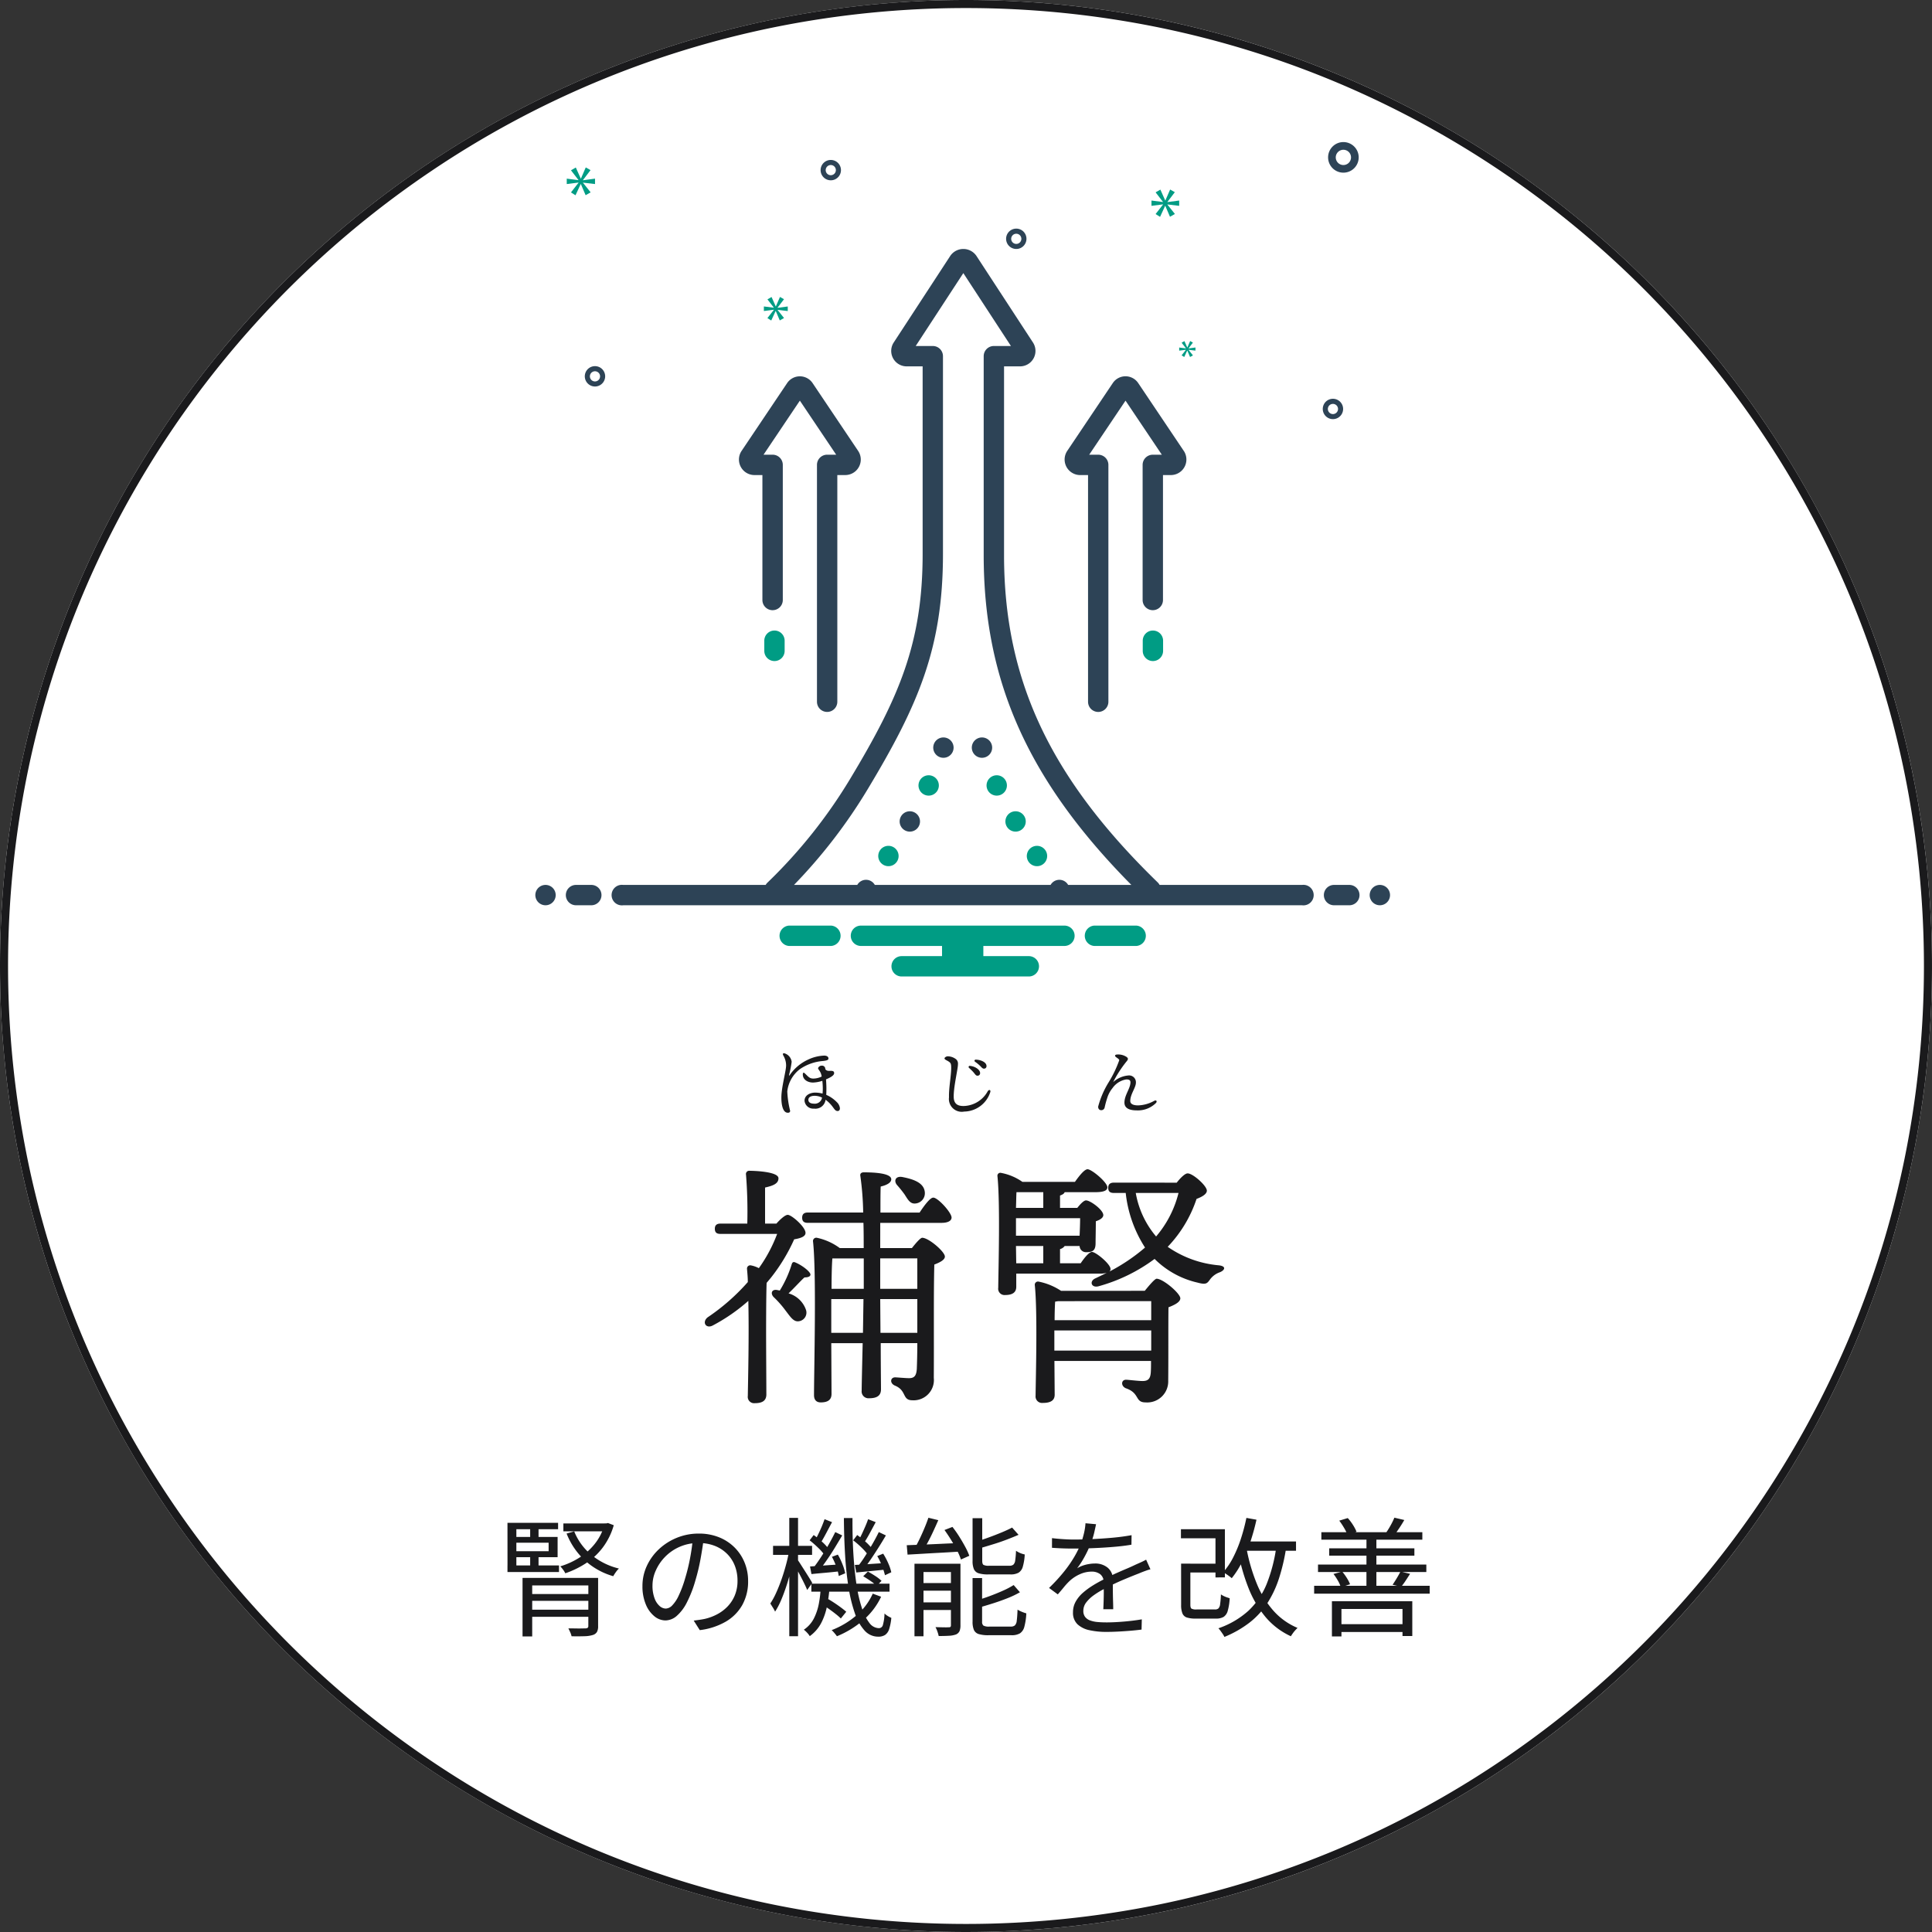 <svg xmlns="http://www.w3.org/2000/svg" width="240" height="240" viewBox="0 0 240 240">
  <rect x="0" y="0" width="240" height="240" fill="#333333" stroke="none"/>
  <g id="col" transform="translate(-143 -10062)">
    <circle cx="120" cy="120" r="120" transform="translate(143 10062)" fill="#fff"/>
    <path d="M120,1A119.886,119.886,0,0,0,96.016,3.418a118.342,118.342,0,0,0-42.55,17.905A119.35,119.35,0,0,0,10.351,73.68,118.393,118.393,0,0,0,3.418,96.016a120.171,120.171,0,0,0,0,47.967,118.343,118.343,0,0,0,17.905,42.55A119.351,119.351,0,0,0,73.68,229.649a118.393,118.393,0,0,0,22.336,6.933,120.169,120.169,0,0,0,47.967,0,118.341,118.341,0,0,0,42.55-17.905,119.351,119.351,0,0,0,43.115-52.357,118.394,118.394,0,0,0,6.933-22.336,120.169,120.169,0,0,0,0-47.967,118.341,118.341,0,0,0-17.905-42.55A119.35,119.35,0,0,0,166.32,10.351a118.394,118.394,0,0,0-22.336-6.934A119.886,119.886,0,0,0,120,1m0-1A120,120,0,1,1,0,120,120,120,0,0,1,120,0Z" transform="translate(143 10062)" fill="#1a1a1c"/>
    <path d="M-55.088-5.984h8.768v.928h-7.568V1.28h-1.2Zm-1.872-6.848h6.288v.8h-5.184V-7.1h-1.1Zm10.048,6.848H-45.7V0a1.476,1.476,0,0,1-.144.728.9.9,0,0,1-.512.376,3.813,3.813,0,0,1-1.032.152q-.648.024-1.608.008a2.593,2.593,0,0,0-.168-.5q-.12-.272-.232-.48.48,0,.92.008t.768,0q.328-.008.44-.008a.5.5,0,0,0,.28-.08.289.289,0,0,0,.072-.224Zm-7.552,2h8.144v.848h-8.144Zm4.448-8.768h5.488v.976h-5.488ZM-56.96-7.536h6.4v.816h-6.4Zm2.5,5.5h8.144v.88h-8.144Zm.32-10.432h1.04v1.712h-1.04Zm0,3.456h1.04v1.792h-1.04Zm9.232-3.744h.224l.208-.048.72.272a8.5,8.5,0,0,1-1.376,2.784A8.389,8.389,0,0,1-47.224-7.8a11.413,11.413,0,0,1-2.552,1.24,2.64,2.64,0,0,0-.28-.456,3.694,3.694,0,0,0-.344-.408A9.587,9.587,0,0,0-48.064-8.48a7.713,7.713,0,0,0,1.936-1.72,6.651,6.651,0,0,0,1.216-2.376Zm-3.76.992a7.267,7.267,0,0,0,2.128,2.912,8.473,8.473,0,0,0,3.424,1.7A2.928,2.928,0,0,0-43.5-6.7a4.627,4.627,0,0,0-.32.5A8.78,8.78,0,0,1-47.36-8.176,8.988,8.988,0,0,1-49.616-11.5Zm-7.68.688h5.616V-8.56h-5.616V-9.3h4.5v-1.056h-4.5Zm23.776.144q-.16,1.248-.408,2.608a24.436,24.436,0,0,1-.632,2.64A14.79,14.79,0,0,1-34.68-2.928a5.466,5.466,0,0,1-1.256,1.664,2.174,2.174,0,0,1-1.408.56,2.186,2.186,0,0,1-1.36-.512A3.659,3.659,0,0,1-39.776-2.7a5.743,5.743,0,0,1-.416-2.28,5.876,5.876,0,0,1,.536-2.48,6.676,6.676,0,0,1,1.488-2.072,7.184,7.184,0,0,1,2.232-1.432,7.1,7.1,0,0,1,2.736-.528,6.612,6.612,0,0,1,2.536.464,5.759,5.759,0,0,1,1.928,1.272A5.659,5.659,0,0,1-27.5-7.88a6,6,0,0,1,.432,2.28,5.988,5.988,0,0,1-.712,2.96A5.548,5.548,0,0,1-29.832-.56,8.438,8.438,0,0,1-33.072.5l-.752-1.184q.384-.048.736-.1t.64-.112a6.335,6.335,0,0,0,1.5-.552,5.121,5.121,0,0,0,1.3-.96,4.429,4.429,0,0,0,.92-1.392,4.68,4.68,0,0,0,.344-1.848,5.059,5.059,0,0,0-.32-1.816,4.28,4.28,0,0,0-.944-1.48,4.457,4.457,0,0,0-1.52-1.008,5.353,5.353,0,0,0-2.048-.368,5.714,5.714,0,0,0-2.376.48A5.743,5.743,0,0,0-37.4-8.584a5.766,5.766,0,0,0-1.144,1.7,4.5,4.5,0,0,0-.4,1.8,4.432,4.432,0,0,0,.264,1.656,2.324,2.324,0,0,0,.64.952,1.189,1.189,0,0,0,.744.3,1.169,1.169,0,0,0,.784-.376A4.324,4.324,0,0,0-35.7-3.768a14.083,14.083,0,0,0,.816-2.184,23.482,23.482,0,0,0,.6-2.448q.248-1.3.36-2.544Zm13.36,5.664H-9.5v.992h-9.712Zm1.264,2.528.64-.72q.416.224.88.528t.872.608q.408.3.68.544l-.672.832a7.484,7.484,0,0,0-.664-.576q-.408-.32-.864-.64T-17.952-2.736Zm5.184-3.456.576-.576q.448.24.936.56a4.851,4.851,0,0,1,.76.592l-.608.624a5.72,5.72,0,0,0-.752-.608Q-12.336-5.936-12.768-6.192ZM-18.048-4.8h1.1a19.337,19.337,0,0,1-.328,2.368A7.682,7.682,0,0,1-18-.36a4.751,4.751,0,0,1-1.408,1.608,2.474,2.474,0,0,0-.328-.424,3.168,3.168,0,0,0-.408-.376A3.727,3.727,0,0,0-18.9-.944a6.87,6.87,0,0,0,.616-1.824A14.1,14.1,0,0,0-18.048-4.8Zm2.88-8.624H-14.1q-.016,2.384.112,4.472t.384,3.776a17.69,17.69,0,0,0,.664,2.912A5.976,5.976,0,0,0-12-.392a1.506,1.506,0,0,0,1.168.648.506.506,0,0,0,.5-.368,5.661,5.661,0,0,0,.208-1.456,2.145,2.145,0,0,0,.416.32,3.4,3.4,0,0,0,.432.224,6.543,6.543,0,0,1-.272,1.4,1.381,1.381,0,0,1-.5.72,1.524,1.524,0,0,1-.864.216A2.242,2.242,0,0,1-12.584.568a5.894,5.894,0,0,1-1.2-2.1,18.224,18.224,0,0,1-.792-3.192,40.044,40.044,0,0,1-.44-4.056Q-15.152-10.992-15.168-13.424Zm3.584,9.392,1.04.384a8.781,8.781,0,0,1-2.208,2.9,11.849,11.849,0,0,1-3.28,2.008q-.112-.16-.3-.384T-16.688.5a10.473,10.473,0,0,0,3.12-1.872A7.617,7.617,0,0,0-11.584-4.032Zm-2.432-6.624.5-.656a10.54,10.54,0,0,1,1.064.856,5.977,5.977,0,0,1,.824.888l-.528.752a6.436,6.436,0,0,0-.8-.92A10.843,10.843,0,0,0-14.016-10.656ZM-11.024-8.7l.736-.3A8.9,8.9,0,0,1-9.656-7.8,5.928,5.928,0,0,1-9.28-6.688l-.784.368a8.892,8.892,0,0,0-.376-1.16A8.431,8.431,0,0,0-11.024-8.7Zm-2.784,1.1q.752-.032,1.712-.1t2.016-.128l.016.816-1.856.184-1.712.168Zm1.648-5.68.944.368q-.352.656-.736,1.368t-.72,1.208l-.672-.32q.208-.352.424-.816t.424-.944Q-12.288-12.9-12.16-13.28Zm1.328,1.6.88.416q-.4.688-.88,1.448t-.96,1.472q-.48.712-.928,1.256l-.672-.384a15.027,15.027,0,0,0,.9-1.288q.472-.744.912-1.512T-10.832-11.68Zm-8.592,1.024.5-.656a10.54,10.54,0,0,1,1.064.856,5.261,5.261,0,0,1,.808.888l-.512.752a6.232,6.232,0,0,0-.808-.92A13.072,13.072,0,0,0-19.424-10.656Zm2.768,2.048.736-.272a8.351,8.351,0,0,1,.576,1.2,5.982,5.982,0,0,1,.336,1.12l-.8.336a5.818,5.818,0,0,0-.3-1.152A8.744,8.744,0,0,0-16.656-8.608Zm-2.72,1.2q.752-.048,1.72-.12t2.024-.136l.016.848q-.96.112-1.872.192t-1.712.16Zm1.808-5.872.928.368q-.352.656-.736,1.384t-.7,1.224l-.688-.32q.208-.368.432-.832t.432-.952Q-17.7-12.9-17.568-13.28Zm1.328,1.6.864.416q-.416.7-.9,1.5t-.992,1.528q-.5.736-.968,1.3l-.672-.368q.448-.576.944-1.344t.952-1.568Q-16.56-11.024-16.24-11.68Zm-7.728,1.712h4.848v1.12h-4.848Zm2.016-3.472h1.088v14.7h-1.088ZM-21.984-9.3l.7.224q-.16.928-.416,1.96t-.576,2.024q-.32.992-.68,1.84a9.192,9.192,0,0,1-.76,1.456,3.641,3.641,0,0,0-.28-.512q-.184-.288-.312-.5a9.007,9.007,0,0,0,.712-1.3q.344-.752.656-1.632t.56-1.8Q-22.128-8.448-21.984-9.3Zm1.056,1.056q.128.16.376.552t.552.864q.3.472.552.88t.344.584l-.624.88q-.112-.288-.336-.752t-.488-.968q-.264-.5-.5-.928t-.368-.664Zm16.256-5.216,1.232.3q-.288.656-.616,1.368t-.672,1.352q-.344.64-.664,1.152l-1.04-.288q.32-.528.648-1.208t.624-1.392Q-4.864-12.88-4.672-13.456ZM-7.36-10.048l1.92-.072q1.088-.04,2.32-.1t2.48-.1L-.656-9.264q-1.184.08-2.376.144T-5.3-8.992q-1.08.064-1.96.112Zm.96,2.3h5.072V-6.72H-5.28V1.264H-6.4Zm4.528,0H-.688V-.112A1.912,1.912,0,0,1-.8.616a.853.853,0,0,1-.448.424,2.973,2.973,0,0,1-.864.16q-.528.032-1.28.032a4.264,4.264,0,0,0-.16-.56,3.3,3.3,0,0,0-.24-.544q.56.016,1.024.024t.64-.008A.277.277,0,0,0-1.92.088a.347.347,0,0,0,.048-.216Zm-3.984,2.4h4.608V-4.4H-5.856Zm0,2.4h4.608V-2H-5.856ZM.816-13.408h1.2v5.3q0,.384.152.5A1.411,1.411,0,0,0,2.88-7.5H5.408a.726.726,0,0,0,.48-.136.872.872,0,0,0,.224-.528,10.753,10.753,0,0,0,.1-1.192,3.569,3.569,0,0,0,.328.192A2.889,2.889,0,0,0,6.928-9a2.862,2.862,0,0,0,.368.1,6.557,6.557,0,0,1-.24,1.52,1.27,1.27,0,0,1-.536.752,2.009,2.009,0,0,1-1,.208H2.768A3.865,3.865,0,0,1,1.576-6.56a.951.951,0,0,1-.592-.512A2.523,2.523,0,0,1,.816-8.1ZM5.728-12.24l.8.9q-.688.3-1.52.616T3.3-10.144q-.88.272-1.712.512a2.113,2.113,0,0,0-.136-.424,2.837,2.837,0,0,0-.216-.424q.784-.24,1.616-.544t1.584-.616Q5.184-11.952,5.728-12.24ZM.816-5.968H2V-.56a.593.593,0,0,0,.168.5,1.474,1.474,0,0,0,.744.12h2.64A.792.792,0,0,0,6.064-.08a.944.944,0,0,0,.24-.6q.064-.456.1-1.368a3.335,3.335,0,0,0,.536.272,4.619,4.619,0,0,0,.552.192A7.755,7.755,0,0,1,7.248.08,1.377,1.377,0,0,1,6.7.9a2,2,0,0,1-1.048.232H2.8A4.028,4.028,0,0,1,1.592.992.954.954,0,0,1,.984.48,2.573,2.573,0,0,1,.816-.56Zm5.1.864.784.9a11.265,11.265,0,0,1-1.52.728q-.864.344-1.792.64T1.6-2.3a3.26,3.26,0,0,0-.16-.432q-.112-.256-.208-.432.832-.24,1.7-.56T4.592-4.4A10.013,10.013,0,0,0,5.92-5.1Zm-8.592-6.832.992-.384a13.372,13.372,0,0,1,.84,1.192q.408.648.744,1.272a8.182,8.182,0,0,1,.512,1.12l-1.04.464a7.8,7.8,0,0,0-.488-1.136q-.328-.64-.736-1.3T-2.672-11.936Zm18.832-.72q-.1.48-.248,1.128a9.772,9.772,0,0,1-.488,1.464,13.344,13.344,0,0,1-.712,1.488,10.992,10.992,0,0,1-.9,1.392,3.425,3.425,0,0,1,.688-.328,4.418,4.418,0,0,1,.792-.2,4.835,4.835,0,0,1,.744-.064,2.406,2.406,0,0,1,1.568.52,1.835,1.835,0,0,1,.64,1.512v.776q0,.472.008.992t.024,1.016q.016.5.016.864H17.056q.016-.32.032-.752t.024-.912q.008-.48,0-.912T17.1-5.408A1.223,1.223,0,0,0,16.68-6.44a1.687,1.687,0,0,0-1.064-.328,3.571,3.571,0,0,0-1.48.328,4.588,4.588,0,0,0-1.272.84,8.129,8.129,0,0,0-.7.76q-.344.424-.76.9l-1.088-.8a21.666,21.666,0,0,0,1.92-2.1,15.1,15.1,0,0,0,1.248-1.816,12.744,12.744,0,0,0,.752-1.512,10.643,10.643,0,0,0,.416-1.352,7.281,7.281,0,0,0,.192-1.256Zm-5.472,1.728q.64.08,1.392.128t1.312.048q1.072,0,2.3-.056t2.488-.168q1.256-.112,2.392-.32l-.016,1.184q-.832.144-1.776.232t-1.92.144q-.976.056-1.88.08t-1.672.024q-.336,0-.776-.008t-.92-.032q-.48-.024-.928-.056ZM22.912-7.056a4.2,4.2,0,0,0-.456.136q-.248.088-.5.184t-.472.192q-.832.32-1.936.784T17.3-4.688a10.124,10.124,0,0,0-1.408.84,4.4,4.4,0,0,0-.96.912A1.689,1.689,0,0,0,14.576-1.9a1.221,1.221,0,0,0,.216.752,1.341,1.341,0,0,0,.616.44,3.494,3.494,0,0,0,.92.2q.52.048,1.144.048.928,0,2.12-.1t2.248-.28L21.808.432Q21.2.512,20.44.576T18.9.68q-.776.04-1.48.04A9.565,9.565,0,0,1,15.352.512a3.114,3.114,0,0,1-1.5-.736,1.967,1.967,0,0,1-.56-1.5,2.656,2.656,0,0,1,.336-1.32,4.145,4.145,0,0,1,.9-1.1,9.409,9.409,0,0,1,1.256-.92q.688-.424,1.408-.776.768-.416,1.448-.72t1.288-.56q.608-.256,1.136-.512l.672-.3q.32-.144.64-.32Zm4.448-.7h4.064v1.1H27.36ZM26.7-12.032H32.16v5.984H30.992v-4.864H26.7ZM26.72-7.76h1.152v5.12q0,.368.144.472a1.258,1.258,0,0,0,.64.1h2.272a.633.633,0,0,0,.432-.128.925.925,0,0,0,.208-.536,11.373,11.373,0,0,0,.1-1.208,2.107,2.107,0,0,0,.32.192,3.326,3.326,0,0,0,.4.168q.208.072.368.12a6.883,6.883,0,0,1-.24,1.552,1.307,1.307,0,0,1-.52.768,1.878,1.878,0,0,1-.968.208h-2.48a3.544,3.544,0,0,1-1.112-.136.891.891,0,0,1-.552-.512,2.752,2.752,0,0,1-.16-1.048Zm7.7-2.752h6.576V-9.36H34.416Zm.416-2.928,1.248.224a27.469,27.469,0,0,1-.768,2.776,18.8,18.8,0,0,1-1.024,2.48,10.989,10.989,0,0,1-1.28,2.008q-.112-.1-.3-.24t-.4-.28L31.952-6.7A8.622,8.622,0,0,0,33.2-8.552a15.979,15.979,0,0,0,.952-2.312A23.38,23.38,0,0,0,34.832-13.44Zm3.744,3.392,1.216.144a24.376,24.376,0,0,1-.92,3.992,13.124,13.124,0,0,1-1.488,3.136A9.843,9.843,0,0,1,35.176-.4,13.387,13.387,0,0,1,32.1,1.344,1.962,1.962,0,0,0,31.9.992q-.128-.192-.28-.4a2.809,2.809,0,0,0-.264-.32A10.736,10.736,0,0,0,35.1-1.92a9.487,9.487,0,0,0,2.272-3.368A19.784,19.784,0,0,0,38.576-10.048Zm-3.7.576A22.273,22.273,0,0,0,36.12-5.28a11.8,11.8,0,0,0,2.04,3.336A8.276,8.276,0,0,0,41.184.224q-.128.128-.288.3a4.249,4.249,0,0,0-.3.376q-.144.2-.24.36A9.018,9.018,0,0,1,37.216-1.12,13.107,13.107,0,0,1,35.1-4.712,24.832,24.832,0,0,1,33.792-9.28ZM46.032-.24h8.8V.736h-8.8Zm-.576-2.848H55.44v4.32H54.224v-3.36H46.64V1.28H45.456Zm-1.312-8.576H56.688v.928H44.144Zm-.416,4.016H57.184v.928H43.728ZM45.12-9.664H55.7v.912H45.12ZM43.248-5.008H57.6v.976H43.248Zm6.5-6.24h1.232v6.656H49.744ZM46.368-13.1l1.056-.32a5.906,5.906,0,0,1,.648.856,5.177,5.177,0,0,1,.44.84l-1.12.4a5.091,5.091,0,0,0-.424-.872A9.167,9.167,0,0,0,46.368-13.1Zm-.72,6.624,1.088-.288a6.181,6.181,0,0,1,.576.792,4.715,4.715,0,0,1,.4.776l-1.152.368a3.646,3.646,0,0,0-.36-.816A6.823,6.823,0,0,0,45.648-6.48Zm7.568-6.992,1.232.288q-.288.5-.6.968t-.568.824l-1.056-.272a10.359,10.359,0,0,0,.544-.888A8.326,8.326,0,0,0,53.216-13.472Zm.752,6.7,1.2.272q-.288.448-.568.872a7.862,7.862,0,0,1-.536.728l-1.072-.24q.24-.352.52-.816T53.968-6.768Z" transform="translate(263 10264)" fill="#1a1a1c" stroke="rgba(0,0,0,0)" stroke-width="1"/>
    <path d="M-7.648-23.648c.384.576.672,1.216,1.344,1.152a1.28,1.28,0,0,0,1.184-1.44c-.128-1.184-1.5-1.6-2.816-1.856-.832-.128-1.056.48-.64.992A14.638,14.638,0,0,1-7.648-23.648Zm-16.608,10.4a22.349,22.349,0,0,0,2.912-4.8c.992-.16,1.408-.416,1.408-.8,0-.736-1.728-2.24-2.208-2.24-.32,0-.928.544-1.408,1.088H-24.96v-4.48c.992-.224,1.664-.48,1.664-1.152,0-.832-3.04-.928-3.584-.928a.4.4,0,0,0-.448.48,58.2,58.2,0,0,1,.16,6.08H-30.5c-.416,0-.7.16-.7.64,0,.512.288.64.7.64h7.04a18.38,18.38,0,0,1-2.272,4.256,3.533,3.533,0,0,0-1.024-.352.4.4,0,0,0-.448.416c.032.48.1,1.024.1,1.664A25.91,25.91,0,0,1-32.1-8.352c-.736.608-.192,1.472.672.992A22.447,22.447,0,0,0-27.04-10.4c.1,4.256-.032,9.792-.064,11.808a.787.787,0,0,0,.864.9c.96,0,1.408-.32,1.44-1.024,0-.864-.032-6.176-.032-7.456,0-.8,0-4.8.064-6.464l.48-.576Zm.8,1.5c-.672-.128-.864.416-.448.864a12.668,12.668,0,0,1,1.472,1.664c.64.832,1.024,1.472,1.7,1.344a1.078,1.078,0,0,0,.864-1.376,3.22,3.22,0,0,0-2.176-2.08c.864-.832,1.6-1.664,1.984-1.984.48,0,.736-.128.736-.352,0-.352-1.056-1.184-1.952-1.536-.224-.064-.32.064-.384.288a13.982,13.982,0,0,1-1.472,3.232ZM-6.048-15.68V-11.9h-4.608V-15.68Zm-4.576,9.248-.032-4.192h4.608v4.192Zm-6.112,0v-4.192h4L-12.8-6.432ZM-12.7-11.9h-4c0-1.472.032-2.976.1-3.776h3.9V-11.9Zm2.048-8.192H-3.04c.672,0,1.248-.192,1.248-.672-.032-.64-1.7-2.464-2.272-2.464-.384,0-1.088.928-1.7,1.856h-4.864c0-1.376,0-2.592.032-3.232.832-.192,1.312-.512,1.312-.9,0-.736-1.984-.864-3.424-.864-.288,0-.48.16-.416.448a36.5,36.5,0,0,1,.352,4.544h-6.88c-.416,0-.7.16-.7.64,0,.512.288.64.7.64h6.912c.032,1.056.032,2.144.032,3.136H-15.68a7.36,7.36,0,0,0-2.848-1.28.408.408,0,0,0-.48.416c.448,3.9.128,16,.128,19.136,0,.576.288.9.832.9.928,0,1.344-.352,1.344-1.056l-.032-6.3h3.9C-12.9-2.432-12.96.128-12.96.736a.852.852,0,0,0,.928.96c1.056,0,1.472-.384,1.472-1.12,0-.608-.032-3.072-.032-5.728h4.544c0,1.248-.032,2.432-.064,3.232-.064.832-.32,1.12-.96,1.12-.48,0-1.5-.1-1.728-.1-.608,0-.7.736-.032,1.024,1.5.608.864,1.824,2.176,1.824A2.518,2.518,0,0,0-4-.832c.032-4.7-.032-10.528.064-14.08.672-.256,1.312-.576,1.312-.992,0-.608-2.016-2.336-2.816-2.336-.224,0-.8.672-1.28,1.28h-3.936ZM10.976-4.224v-2.5H23.008v2.5Zm12.032-6.144V-8h-12c0-.928.032-1.824.064-2.3.128-.032.224-.032.352-.064Zm-11.2-1.28A7.792,7.792,0,0,0,8.992-12.8a.4.4,0,0,0-.448.416c.352,3.264.128,11.264.1,13.76a.81.81,0,0,0,.9.9c.992,0,1.472-.32,1.472-1.024l-.032-4.192h12c0,.544,0,1.056-.032,1.472-.064.736-.32,1.024-1.024,1.024-.544,0-1.792-.16-2.048-.16-.608,0-.672.768-.032,1.056,1.792.608,1.088,1.76,2.464,1.76A2.611,2.611,0,0,0,25.12-.48c.032-3.136,0-6.784.032-9.12.736-.288,1.472-.64,1.472-1.12,0-.608-2.144-2.432-2.944-2.432-.224,0-.928.832-1.472,1.5ZM26.4-23.808A13.23,13.23,0,0,1,23.616-18.4a11.333,11.333,0,0,1-2.528-5.408ZM6.208-17.216H9.6v2.144H6.24Zm0-4.736c.032-.8.032-1.536.064-1.952H9.6v1.952Zm0,3.456v-2.176h7.968c0,.64-.032,1.472-.064,2.176Zm12.16-6.592c-.416,0-.7.16-.7.64,0,.512.288.64.7.64H19.84a15.554,15.554,0,0,0,2.4,6.784,23.057,23.057,0,0,1-4.416,2.976.411.411,0,0,0,.128-.32c0-.608-1.824-2.112-2.3-2.112-.352,0-.928.7-1.408,1.408H11.68v-1.76a1.013,1.013,0,0,0,.576-.384h1.856a.794.794,0,0,0,.832.768c.768,0,1.152-.192,1.152-1.12,0-.448.032-1.92.032-2.72.48-.16.928-.416.928-.768,0-.64-1.6-1.824-2.144-1.824-.288,0-.7.448-1.088.928H11.68v-1.536c.288-.1.512-.224.576-.416h3.808c1.024,0,1.5-.192,1.5-.608-.032-.64-1.952-2.24-2.464-2.24-.384,0-1.024.8-1.568,1.568H7.008A6.785,6.785,0,0,0,4.352-26.3a.362.362,0,0,0-.448.384c.352,3.3.128,11.392.1,13.888a.787.787,0,0,0,.864.9c.9,0,1.376-.32,1.376-1.024v-1.632H16.576a3.317,3.317,0,0,0,.9-.1c-.448.224-.9.448-1.376.672-.832.352-.544,1.248.384.992a20.994,20.994,0,0,0,6.944-3.392,11.026,11.026,0,0,0,5.344,2.944c1.056.288,1.184.1,1.536-.384a2.552,2.552,0,0,1,1.216-.9c.576-.224.9-.736-.1-.864a13.139,13.139,0,0,1-6.368-2.3,15.78,15.78,0,0,0,3.584-5.952c.7-.256,1.28-.608,1.28-1.024,0-.608-1.76-2.176-2.4-2.144-.32,0-.9.576-1.344,1.152Z" transform="translate(263 10234)" fill="#1a1a1c" stroke="rgba(0,0,0,0)" stroke-width="1"/>
    <path d="M-17.088-11.514c0-.252-.261-.355-.523-.355a5.1,5.1,0,0,0-1.979.485,5.6,5.6,0,0,0-2.3,1.923c-.084.121-.112.093-.084-.037a11.778,11.778,0,0,0,.317-1.6,1.257,1.257,0,0,0-.812-1.027c-.243-.1-.355.009-.215.261a2.392,2.392,0,0,1,.336,1.223c0,.691-.588,2.7-.588,3.985,0,.943.2,1.885.8,1.885.224,0,.289-.1.289-.243A11.931,11.931,0,0,1-22.2-7.427,4.051,4.051,0,0,1-20.616-10.2a5.891,5.891,0,0,1,2.856-1C-17.21-11.262-17.088-11.346-17.088-11.514ZM-18.89-5.9c-.355,0-.691-.121-.691-.476,0-.308.28-.5.784-.5a2.1,2.1,0,0,1,.915.224A.911.911,0,0,1-18.89-5.9Zm1.409-4.293a.4.4,0,0,0-.42-.429.485.485,0,0,0-.476.308c0,.149.252.355.364.7a1.87,1.87,0,0,1,.084.345,2.379,2.379,0,0,1-1.045.252c-.457,0-.616-.233-1.055-.653-.14-.131-.243-.093-.243.14,0,.663.625,1.008,1.269,1.008a4.142,4.142,0,0,0,1.157-.215,9.075,9.075,0,0,1,.056.961c0,.243-.009.411-.028.625a3.7,3.7,0,0,0-.933-.121c-.532,0-1.307.271-1.307,1.017a1.087,1.087,0,0,0,1.176.971,1.272,1.272,0,0,0,1.437-1.1,4.09,4.09,0,0,1,.915.924c.215.289.327.476.588.476.177,0,.28-.131.28-.355a1.241,1.241,0,0,0-.392-.756,4.114,4.114,0,0,0-1.307-.9c.019-.317.019-.588.019-.84s-.019-.672-.047-1.083c.476-.2,1.008-.467,1.008-.765,0-.131-.028-.261-.3-.289-.252-.028-.579.093-.8-.215Zm14.811-1.335c0,.187.373.252.653.5.159.14.177.345.177.681,0,1.008-.308,2.52-.271,3.658A1.593,1.593,0,0,0-.233-4.916,3.465,3.465,0,0,0,3.014-7.324c.084-.271-.131-.383-.308-.131A3.516,3.516,0,0,1-.3-5.607c-.607,0-1.176-.168-1.223-1.036C-1.587-7.837-.98-10.282-1-10.8a.714.714,0,0,0-.233-.616,1.71,1.71,0,0,0-1.045-.364C-2.5-11.766-2.669-11.617-2.669-11.524Zm3.9.159c-.177,0-.243.159-.093.271a4.731,4.731,0,0,1,.691.579c.177.2.271.271.411.271a.3.3,0,0,0,.308-.327C2.548-11.048,1.829-11.356,1.232-11.365Zm-.737.775a.141.141,0,0,0-.112.252c.187.177.4.373.56.56.215.252.28.411.495.411a.311.311,0,0,0,.317-.327C1.755-10.133,1.1-10.544.495-10.59Zm22.893,4.34a4.359,4.359,0,0,1-2,.569c-.821,0-.98-.308-.98-.541,0-.859.7-1.652.7-2.287A.845.845,0,0,0,20.15-9.4a3.208,3.208,0,0,0-1.867.821A14.551,14.551,0,0,1,19.907-11.1c.271-.308.252-.411.075-.579a1.867,1.867,0,0,0-1.176-.327c-.3,0-.383.159-.168.327.159.121.4.252.4.383a14.366,14.366,0,0,1-1.353,2.8,11.148,11.148,0,0,0-1.269,2.968c0,.271.149.439.383.439a.418.418,0,0,0,.42-.317,11.792,11.792,0,0,1,.373-1.344,3.579,3.579,0,0,1,.616-1.092A2.586,2.586,0,0,1,19.916-8.91c.317,0,.513.075.513.355,0,.756-.747,1.587-.747,2.52,0,.784.756.971,1.54.971a3.174,3.174,0,0,0,2.38-.924C23.771-6.185,23.649-6.391,23.388-6.251Z" transform="translate(263 10205)" fill="#1a1a1c" stroke="rgba(0,0,0,0)" stroke-width="1"/>
    <path d="M2095.367,929.752l-5.693-8.475a1.9,1.9,0,0,0-3.13,0l-5.694,8.477a1.932,1.932,0,0,0,1.566,2.971h1.04v28.162a1.264,1.264,0,0,0,2.528,0V931.46a1.264,1.264,0,0,0-1.264-1.264H2083.6l4.511-6.715,4.511,6.715H2091.5a1.264,1.264,0,0,0-1.264,1.264v16.786a1.264,1.264,0,0,0,2.528,0V932.724h1.04a1.932,1.932,0,0,0,1.565-2.972" transform="translate(-1805.295 9188.289)" fill="#2d4356"/>
    <path d="M804.627,949.671a1.264,1.264,0,0,0,1.264-1.264V931.62a1.264,1.264,0,0,0-1.264-1.264H803.5l4.511-6.715,4.511,6.715H811.4a1.264,1.264,0,0,0-1.264,1.264v29.426a1.264,1.264,0,0,0,2.528,0V932.884h1.04a1.927,1.927,0,0,0,1.565-2.972l-5.693-8.475a1.907,1.907,0,0,0-3.13,0l-5.694,8.477a1.927,1.927,0,0,0,1.566,2.971h1.04v15.523a1.264,1.264,0,0,0,1.264,1.264" transform="translate(-565.649 9188.128)" fill="#2d4356"/>
    <path d="M901.326,1923.773a1.264,1.264,0,0,0,1.264-1.264v-1.264a1.264,1.264,0,0,0-2.528,0v1.264a1.264,1.264,0,0,0,1.264,1.264" transform="translate(-662.119 8220.346)" fill="#009c84" stroke="rgba(0,0,0,0)" stroke-miterlimit="10" stroke-width="1"/>
    <path d="M2389.1,1919.981a1.264,1.264,0,0,0-1.264,1.264v1.264a1.264,1.264,0,0,0,2.528,0v-1.264a1.264,1.264,0,0,0-1.264-1.264" transform="translate(-2102.88 8220.346)" fill="#009c84" stroke="rgba(0,0,0,0)" stroke-miterlimit="10" stroke-width="1"/>
    <path d="M1349.324,2766.41a1.264,1.264,0,1,0,1.264,1.264,1.264,1.264,0,0,0-1.264-1.264" transform="translate(-1095.96 7400.662)" fill="#009c84" stroke="rgba(0,0,0,0)" stroke-miterlimit="10" stroke-width="1"/>
    <path d="M1507.541,2488.969a1.264,1.264,0,1,0,1.264,1.264,1.264,1.264,0,0,0-1.264-1.264" transform="translate(-1249.178 7669.338)" fill="#009c84" stroke="rgba(0,0,0,0)" stroke-miterlimit="10" stroke-width="1"/>
    <path d="M1849.212,2630.543a1.264,1.264,0,1,0,1.264,1.264,1.264,1.264,0,0,0-1.264-1.264" transform="translate(-1580.053 7532.236)" fill="#009c84" stroke="rgba(0,0,0,0)" stroke-miterlimit="10" stroke-width="1"/>
    <path d="M1433.441,2630.543a1.264,1.264,0,1,0,1.264,1.264,1.264,1.264,0,0,0-1.264-1.264" transform="translate(-1177.419 7532.237)" fill="#2d4356"/>
    <path d="M1565.526,2340.255a1.264,1.264,0,1,0,1.264,1.264,1.264,1.264,0,0,0-1.264-1.264" transform="translate(-1305.331 7813.353)" fill="#2d4356"/>
    <path d="M1933.328,2766.41a1.264,1.264,0,1,0,1.264,1.264,1.264,1.264,0,0,0-1.264-1.264" transform="translate(-1661.51 7400.663)" fill="#009c84"/>
    <path d="M1775.112,2488.969a1.264,1.264,0,1,0,1.264,1.264,1.264,1.264,0,0,0-1.264-1.264" transform="translate(-1508.294 7669.338)" fill="#009c84"/>
    <path d="M1718.391,2341.519a1.264,1.264,0,1,0-1.264,1.264,1.264,1.264,0,0,0,1.264-1.264" transform="translate(-1452.141 7813.353)" fill="#2d4356"/>
    <path d="M3118.524,3.792a1.9,1.9,0,1,0-1.9-1.9,1.9,1.9,0,0,0,1.9,1.9m0-2.844a.948.948,0,1,1-.948.948.949.949,0,0,1,.948-.948" transform="translate(-2808.643 10079.657)" fill="#2d4356"/>
    <path d="M1851.952,339.982a1.264,1.264,0,1,0,1.264,1.264,1.265,1.265,0,0,0-1.264-1.264m0,1.9a.632.632,0,1,1,.632-.632.633.633,0,0,1-.632.632" transform="translate(-1582.706 9750.418)" fill="#2d4356"/>
    <path d="M3096.824,1008.913a1.264,1.264,0,1,0,1.264,1.264,1.265,1.265,0,0,0-1.264-1.264m0,1.9a.632.632,0,1,1,.632-.632.633.633,0,0,1-.632.632" transform="translate(-2788.241 9102.625)" fill="#2d4356"/>
    <path d="M195.725,880.619a1.264,1.264,0,1,0,1.264,1.264,1.265,1.265,0,0,0-1.264-1.264m0,1.9a.632.632,0,1,1,.632-.632.633.633,0,0,1-.632.632" transform="translate(21.186 9226.865)" fill="#2d4356"/>
    <path d="M1121.872,70.376a1.264,1.264,0,1,0,1.787.025,1.265,1.265,0,0,0-1.787-.025m1.322,1.359a.632.632,0,1,1,.012-.894.633.633,0,0,1-.012.894" transform="translate(-876.55 10011.851)" fill="#2d4356"/>
    <path d="M125.389,100.962l.94-1.236-.593-.336-.6,1.384h-.02L124.5,99.4l-.6.346.93,1.206v.02l-1.454-.188v.672l1.464-.188v.02l-.94,1.206.564.356.643-1.394h.019l.593,1.384.623-.356-.949-1.187v-.02l1.493.178v-.672l-1.493.2Z" transform="translate(90.029 9983.408)" fill="#009c84"/>
    <path d="M2531.954,782.669l-.541.695.325.205.371-.8h.011l.342.8.359-.2-.546-.683v-.011l.859.1v-.387l-.859.114v-.011l.541-.712-.342-.194-.347.8h-.012l-.353-.791-.348.2.536.695v.011l-.837-.108v.387l.843-.108Z" transform="translate(-2241.629 9322.779)" fill="#009c84"/>
    <path d="M2425.589,188.312v-.659l-1.464.194v-.019l.921-1.212-.582-.33-.591,1.358h-.02l-.6-1.348-.593.34.912,1.183v.019l-1.426-.184v.659l1.436-.184v.019l-.922,1.183.553.349.631-1.368h.019l.582,1.358.611-.349-.931-1.164v-.019Z" transform="translate(-2136.106 9899.258)" fill="#009c84"/>
    <path d="M899.885,609.866l.8-1.046-.5-.284-.51,1.171h-.017l-.518-1.163-.511.293.787,1.021v.017l-1.23-.159v.569l1.238-.159v.017l-.8,1.021.477.3.544-1.18h.016l.5,1.171.527-.3-.8-1v-.017l1.263.151v-.569l-1.263.167Z" transform="translate(-660.294 9490.351)" fill="#009c84"/>
    <path d="M1.264,2920a1.264,1.264,0,1,0,1.264,1.264A1.264,1.264,0,0,0,1.264,2920" transform="translate(209.502 7251.927)" fill="#2d4356"/>
    <path d="M123.16,2920h-1.9a1.264,1.264,0,1,0,0,2.528h1.9a1.264,1.264,0,1,0,0-2.528" transform="translate(93.294 7251.927)" fill="#2d4356"/>
    <path d="M3103.16,2920h-1.9a1.264,1.264,0,1,0,0,2.528h1.9a1.264,1.264,0,1,0,0-2.528" transform="translate(-2792.541 7251.927)" fill="#2d4356"/>
    <path d="M3281.264,2920a1.264,1.264,0,1,0,1.264,1.264,1.264,1.264,0,0,0-1.264-1.264" transform="translate(-2966.853 7251.927)" fill="#2d4356"/>
    <path d="M2166.417,3080h-5.25a1.268,1.268,0,0,0,0,2.528h5.25a1.268,1.268,0,0,0,0-2.528" transform="translate(-1882.244 7096.982)" fill="#009c84"/>
    <path d="M966.417,3080h-5.25a1.268,1.268,0,0,0,0,2.528h5.25a1.268,1.268,0,0,0,0-2.528" transform="translate(-720.163 7096.982)" fill="#009c84"/>
    <path d="M1266.543,3080h-25.279a1.264,1.264,0,1,0,0,2.528h10.074v1.264h-5.018a1.264,1.264,0,0,0,0,2.528h15.8a1.264,1.264,0,0,0,0-2.528h-5.65v-1.264h10.074a1.264,1.264,0,1,0,0-2.528" transform="translate(-991.315 7096.982)" fill="#009c84"/>
    <path d="M385.773,498.98H368.065a1.271,1.271,0,0,0-.221-.3c-13.387-13-19.1-25.167-19.1-40.68V434.565h2.011a1.918,1.918,0,0,0,1.607-2.926l-7.067-10.822a1.964,1.964,0,0,0-3.214,0l-7.067,10.822a1.918,1.918,0,0,0,1.606,2.926h2.011v23.285c0,11.054-2.9,17.821-9,27.951a63.086,63.086,0,0,1-10.288,12.907,1.252,1.252,0,0,0-.209.274h-17.7a1.275,1.275,0,1,0,0,2.528h84.333a1.275,1.275,0,1,0,0-2.528M331.8,487.1c6.34-10.538,9.357-17.6,9.357-29.255V433.3a1.264,1.264,0,0,0-1.264-1.265h-2.121l5.914-9.055,5.913,9.055H347.48a1.264,1.264,0,0,0-1.264,1.265V458c0,15.643,5.5,28,18.34,40.978h-7.851a1.254,1.254,0,0,0-2.178,0H332.69a1.254,1.254,0,0,0-2.178,0h-7.856A65.633,65.633,0,0,0,331.8,487.1" transform="translate(-81.018 9672.946)" fill="#2d4356"/>
  </g>
</svg>
